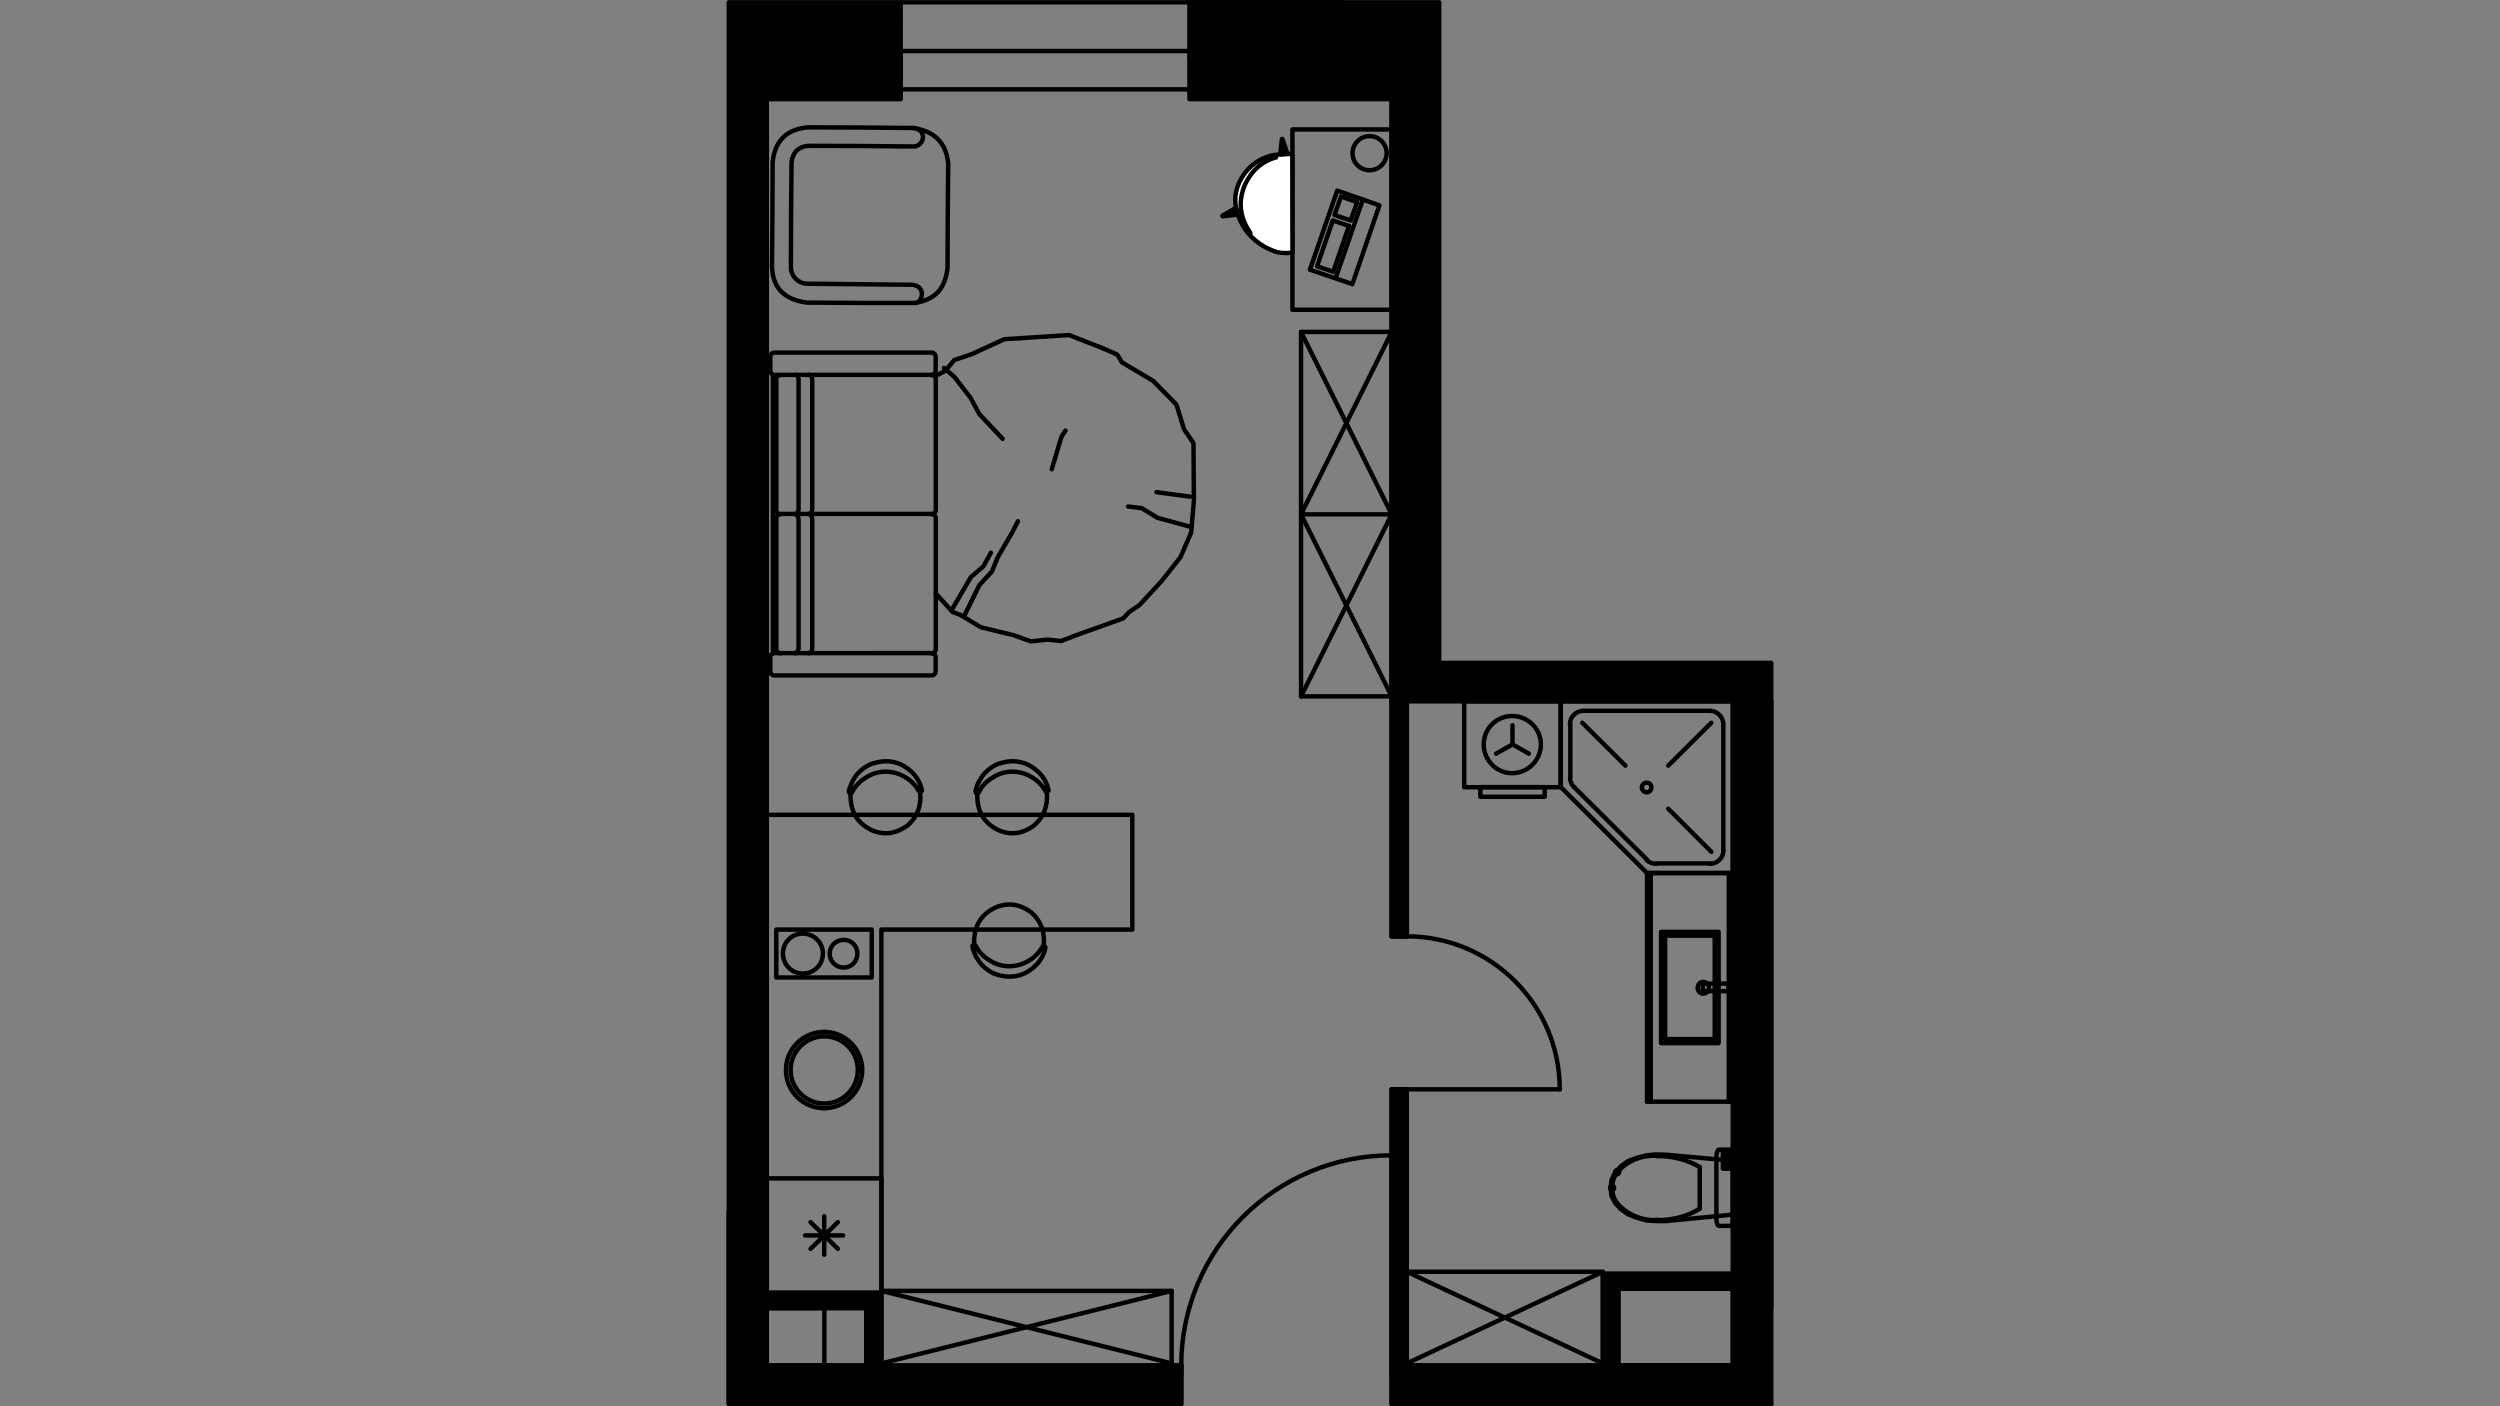 <?xml version="1.0" encoding="utf-8"?>
<!-- Generator: Adobe Illustrator 22.0.1, SVG Export Plug-In . SVG Version: 6.00 Build 0)  -->
<svg version="1.1" id="Слой_1" xmlns="http://www.w3.org/2000/svg" xmlns:xlink="http://www.w3.org/1999/xlink" x="0px" y="0px"
	 viewBox="0 0 1920 1080" style="enable-background:new 0 0 1920 1080;" xml:space="preserve">
<rect x="0" y="0" width="1920" height="1080" fill="#808080" stroke="none"/>
<style type="text/css">
	.st0{fill:none;stroke:#000000;stroke-width:3.414;stroke-linecap:round;stroke-linejoin:round;stroke-miterlimit:22.926;}
	.st1{fill:none;stroke:#000000;stroke-width:3.414;stroke-linejoin:round;stroke-miterlimit:22.926;}
	.st2{fill:none;stroke:#000000;stroke-width:2.518;stroke-linecap:round;stroke-linejoin:round;stroke-miterlimit:22.926;}
	.st3{fill:#FFFFFF;}
	.st4{fill:none;}
</style>
<g>
	<polygon class="st0" points="1257,935.2 1250.2,932.5 1244.7,928.6 1240.4,923.9 1237.6,918.4 1237,912.3 1237.6,906.3 
		1240.4,900.5 1244.7,895.8 1250.2,891.8 1257,889.2 1264.4,887.3 1271.7,886.6 1279.3,886.8 1330.9,891.5 1330.9,932.8 
		1279.3,937.8 1271.7,937.8 1264.4,937.3 	"/>
	<path d="M1242,900.2h-1.6c0,0.8,0.8,1.6,1.6,1.6c0.8,0,1.6-0.8,1.6-1.6s-0.8-1.6-1.6-1.6c-0.8,0-1.6,0.8-1.6,1.6H1242z"/>
	<path class="st1" d="M1242,900.2h-1.6c0,0.8,0.8,1.6,1.6,1.6c0.8,0,1.6-0.8,1.6-1.6s-0.8-1.6-1.6-1.6c-0.8,0-1.6,0.8-1.6,1.6H1242z
		"/>
	<polygon points="1272.3,887.6 1272.3,887.6 1272.5,887.6 	"/>
	<polygon class="st1" points="1272.3,887.6 1272.3,887.6 1272.5,887.6 	"/>
	<path d="M1305.4,896.3L1305.4,896.3z"/>
	<path class="st1" d="M1305.4,896.3L1305.4,896.3z"/>
	<polyline class="st0" points="1305.4,896.3 1305.4,912.3 1305.4,928.1 	"/>
	<polygon points="1272.3,936.8 1272.3,936.8 1272.5,936.8 	"/>
	<polygon class="st1" points="1272.3,936.8 1272.3,936.8 1272.5,936.8 	"/>
	<path d="M1242,924.1L1242,924.1z"/>
	<path class="st1" d="M1242,924.1L1242,924.1z"/>
	<path d="M1238.1,912.3h-1.6c0,0.8,0.8,1.6,1.6,1.6c0.8,0,1.6-0.8,1.6-1.6c0-1.1-0.8-1.6-1.6-1.6c-0.8,0-1.6,0.5-1.6,1.6H1238.1z"/>
	<path class="st1" d="M1238.1,912.3h-1.6c0,0.8,0.8,1.6,1.6,1.6c0.8,0,1.6-0.8,1.6-1.6c0-1.1-0.8-1.6-1.6-1.6
		c-0.8,0-1.6,0.5-1.6,1.6H1238.1z"/>
	<path class="st0" d="M1242,900.5c-2.6,3.4-3.9,7.6-3.9,11.8"/>
	<path class="st0" d="M1272.3,887.6c-11.6-0.5-22.6,3.9-30.2,12.6"/>
	<path class="st0" d="M1305.4,896.3c-10-5.8-21.6-8.7-33.1-8.4"/>
	<path class="st0" d="M1272.3,937c11.6,0.3,23.1-2.6,33.1-8.7"/>
	<path class="st0" d="M1242,924.1c7.6,8.7,18.7,13.4,30.2,12.9"/>
	<path class="st0" d="M1238.1,912.3c0,4.2,1.3,8.4,3.9,11.8"/>
	<polygon class="st0" points="1318.5,885.5 1319,884.2 1319.6,883.1 1320.6,882.9 1328.5,882.9 1329.5,883.1 1330.3,884.2 
		1330.6,885.5 1330.9,887.1 1330.9,937.3 1330.6,938.9 1330.3,940.4 1329.5,941.2 1328.5,941.5 1320.6,941.5 1319.6,941.2 
		1319,940.4 1318.5,938.9 1318.2,937.3 1318.2,887.1 	"/>
	<rect x="1323.2" y="884.4" class="st0" width="5" height="13.1"/>
	<line class="st0" x1="1325.6" y1="897.6" x2="1325.6" y2="884.4"/>
	<polygon class="st0" points="588.9,625.8 869.6,625.8 869.6,713.9 676.9,713.9 676.9,993 588.9,993 	"/>
	<rect x="588.9" y="905" class="st0" width="88.1" height="88.1"/>
	<rect x="596.2" y="713.9" class="st0" width="73.3" height="36.8"/>
	<path class="st0" d="M633,851.1c16,0,29.2-13.1,29.2-29.4c0-16-13.1-29.2-29.2-29.2"/>
	<path class="st0" d="M633,792.5c-16.3,0-29.4,13.1-29.4,29.2c0,16.3,13.1,29.4,29.4,29.4"/>
	<line class="st0" x1="633" y1="934.1" x2="633" y2="963.6"/>
	<line class="st0" x1="643.5" y1="938.6" x2="622.5" y2="959.1"/>
	<line class="st0" x1="647.5" y1="948.8" x2="618.3" y2="948.8"/>
	<line class="st0" x1="643.5" y1="959.1" x2="622.5" y2="938.6"/>
	<path class="st0" d="M616.5,717c-8.4,0-15.2,6.8-15.2,15.2c0,8.7,6.8,15.5,15.2,15.5c8.7,0,15.5-6.8,15.5-15.5
		C632,723.9,625.1,717,616.5,717"/>
	<path class="st0" d="M648,721.8c-6,0-10.8,4.7-10.8,10.5c0,6,4.7,10.8,10.8,10.8c5.8,0,10.5-4.7,10.5-10.8
		C658.5,726.5,653.8,721.8,648,721.8"/>
	<path class="st0" d="M633,795.9c-14.2,0-25.8,11.6-25.8,25.8s11.6,25.8,25.8,25.8s25.8-11.6,25.8-25.8
		C658.8,807.4,647.2,795.9,633,795.9"/>
	<rect x="1124.5" y="538.6" class="st0" width="74.1" height="66"/>
	<rect x="1136.9" y="604.5" class="st0" width="49.4" height="7.4"/>
	<polyline class="st0" points="1149,578.8 1161.6,571.7 1161.6,557 	"/>
	<line class="st0" x1="1161.6" y1="571.7" x2="1174.2" y2="578.8"/>
	<path class="st0" d="M1161.3,549.9c-12.1,0-21.8,9.7-21.8,21.8s9.7,22.1,21.8,22.1c12.1,0,22.1-10,22.1-22.1
		C1183.4,559.6,1173.4,549.9,1161.3,549.9"/>
	<polygon class="st0" points="1264.9,670.5 1198.7,604.5 1198.7,538.6 1330.9,538.6 1330.9,670.5 	"/>
	<line class="st0" x1="1323.5" y1="653.2" x2="1323.5" y2="556.2"/>
	<line class="st0" x1="1313.3" y1="545.9" x2="1216.3" y2="545.9"/>
	<line class="st0" x1="1206" y1="556.2" x2="1206" y2="597.2"/>
	<line class="st0" x1="1208.9" y1="604.5" x2="1264.9" y2="660.2"/>
	<line class="st0" x1="1272" y1="663.1" x2="1313.3" y2="663.1"/>
	<line class="st0" x1="1248.3" y1="588" x2="1215.2" y2="555.1"/>
	<line class="st0" x1="1281.2" y1="588" x2="1314.3" y2="555.1"/>
	<line class="st0" x1="1281.2" y1="621.1" x2="1314.3" y2="654.2"/>
	<path class="st0" d="M1323.5,556.2c0-5.5-4.7-10.3-10.3-10.3"/>
	<path class="st0" d="M1216,545.9c-5.5,0-10.3,4.7-10.3,10.3"/>
	<path class="st0" d="M1205.8,597.4c0,2.6,1.1,5.3,3.2,7.1"/>
	<path class="st0" d="M1264.6,660.5c1.8,1.8,4.5,2.9,7.4,2.9"/>
	<path class="st0" d="M1313.3,663.4c5.5,0,10.3-4.5,10.3-10.3"/>
	<path class="st0" d="M1264.6,601.1c-1.8,0-3.7,1.6-3.7,3.7c0,1.8,1.8,3.7,3.7,3.7c2.1,0,3.7-1.8,3.7-3.7
		C1268.3,602.7,1266.7,601.1,1264.6,601.1"/>
	<line class="st0" x1="1264.9" y1="670.5" x2="1264.9" y2="846.1"/>
	<polyline class="st0" points="1264.9,670.5 1330.9,670.5 1330.9,846.1 1264.9,846.1 	"/>
	<line class="st0" x1="1327.7" y1="670.5" x2="1327.7" y2="846.1"/>
	<rect x="1278.8" y="718.6" class="st0" width="38.1" height="79.4"/>
	<rect x="1275.7" y="715.7" class="st0" width="44.2" height="85.4"/>
	<path class="st0" d="M1308,754.1c-2.4,0-4.2,2.1-4.2,4.5s1.8,4.5,4.2,4.5c2.6,0,4.5-2.1,4.5-4.5S1310.6,754.1,1308,754.1"/>
	<rect x="1307.7" y="755.4" class="st0" width="19.7" height="5.8"/>
	<line class="st0" x1="1267.8" y1="670.5" x2="1267.8" y2="846.1"/>
	<line class="st0" x1="1264.9" y1="736.7" x2="1267.8" y2="736.7"/>
	<line class="st2" x1="1105.3" y1="39.2" x2="1105.3" y2="1.8"/>
	<line class="st0" x1="913.7" y1="76" x2="1068.8" y2="76"/>
	<line class="st0" x1="1031.2" y1="1.8" x2="913.7" y2="1.8"/>
	<line class="st0" x1="913.7" y1="68.6" x2="913.7" y2="76"/>
	<path class="st0" d="M691.6,39.2V15.8V39.2z"/>
	<path class="st0" d="M913.7,39.2V15.8V39.2z"/>
	<path class="st0" d="M691.6,15.8v-14V15.8z"/>
	<path class="st0" d="M913.7,15.8v-14V15.8z"/>
	<polyline class="st0" points="691.6,39.2 691.6,46.5 691.6,68.6 	"/>
	<polyline class="st0" points="913.7,39.2 913.7,46.5 913.7,68.6 	"/>
	<line class="st0" x1="677.7" y1="39.2" x2="691.6" y2="39.2"/>
	<line class="st0" x1="677.7" y1="15.8" x2="677.7" y2="39.2"/>
	<line class="st0" x1="927.7" y1="39.2" x2="913.7" y2="39.2"/>
	<line class="st0" x1="927.7" y1="15.8" x2="927.7" y2="39.2"/>
	<line class="st2" x1="691.6" y1="1.8" x2="559.7" y2="1.8"/>
	<line class="st0" x1="913.7" y1="1.8" x2="691.6" y2="1.8"/>
	<line class="st0" x1="913.7" y1="68.6" x2="691.6" y2="68.6"/>
	<polyline class="st0" points="913.7,39.2 802.8,39.2 691.6,39.2 	"/>
	<line class="st0" x1="913.7" y1="39.2" x2="913.7" y2="46.5"/>
	<line class="st0" x1="691.6" y1="39.2" x2="691.6" y2="46.5"/>
	<polyline class="st0" points="1068.8,1048.7 1068.8,1056.1 1068.8,1078.2 	"/>
	<polyline class="st0" points="907.2,1048.7 907.2,1056.1 907.2,1078.2 	"/>
	<line class="st0" x1="623" y1="1078.2" x2="907.2" y2="1078.2"/>
	<line class="st0" x1="1068.8" y1="1078.2" x2="1360.3" y2="1078.2"/>
	<line class="st0" x1="1330.9" y1="1048.7" x2="1068.8" y2="1048.7"/>
	<line class="st0" x1="907.2" y1="1048.7" x2="588.9" y2="1048.7"/>
	<path class="st0" d="M1068.6,887.3c-89.1,0-161.4,72.3-161.4,161.6"/>
	<line class="st0" x1="1068.8" y1="1048.7" x2="1068.8" y2="887.1"/>
	<line class="st0" x1="907.2" y1="1048.7" x2="907.2" y2="1056.1"/>
	<line class="st0" x1="1068.8" y1="1048.7" x2="1068.8" y2="1056.1"/>
	<line class="st2" x1="1068.8" y1="538.6" x2="1360.3" y2="538.6"/>
	<line class="st0" x1="1068.8" y1="76" x2="1068.8" y2="538.6"/>
	<polyline class="st0" points="1080.4,836.6 1073,836.6 1068.8,836.6 	"/>
	<polyline class="st0" points="1080.4,719.1 1073,719.1 1068.8,719.1 	"/>
	<line class="st0" x1="1068.8" y1="538.6" x2="1068.8" y2="719.1"/>
	<polyline class="st0" points="1068.8,836.6 1068.8,1048.7 1080.4,1048.7 1080.4,836.6 	"/>
	<polyline class="st0" points="1080.4,719.1 1080.4,538.6 1068.8,538.6 	"/>
	<path class="st0" d="M1197.9,836.6c0-64.9-52.6-117.5-117.5-117.5"/>
	<line class="st0" x1="1080.4" y1="836.6" x2="1197.9" y2="836.6"/>
	<line class="st0" x1="1080.4" y1="719.1" x2="1073" y2="719.1"/>
	<line class="st0" x1="1080.4" y1="836.6" x2="1073" y2="836.6"/>
	<line class="st0" x1="676.9" y1="1048.7" x2="676.9" y2="993"/>
	<polyline class="st0" points="665.4,1004.6 665.4,1048.7 676.9,1048.7 	"/>
	<polyline class="st0" points="676.9,993 588.9,993 588.9,1004.6 665.4,1004.6 	"/>
	<line class="st0" x1="588.9" y1="931.2" x2="588.9" y2="76"/>
	<line class="st0" x1="1330.9" y1="538.6" x2="1330.9" y2="1048.7"/>
	<polyline class="st0" points="1360.3,1004.6 1360.3,538.6 1330.9,538.6 	"/>
	<polyline class="st0" points="588.9,76 691.6,76 691.6,39.2 677.7,39.2 	"/>
	<rect x="559.7" y="931.2" class="st0" width="29.2" height="146.9"/>
	<line class="st0" x1="1242.8" y1="1048.7" x2="1242.8" y2="989.8"/>
	<polyline class="st0" points="1231,978.3 1231,1048.7 1242.8,1048.7 	"/>
	<polyline class="st0" points="1242.8,989.8 1330.9,989.8 1330.9,978.3 1231,978.3 	"/>
	<rect x="1242.8" y="989.8" class="st0" width="88.1" height="58.9"/>
	<rect x="588.9" y="1004.6" class="st0" width="44.2" height="44.2"/>
	<polygon points="559.7,1.8 559.7,423.2 559.7,746.2 559.7,758 559.7,846.1 559.7,931.2 588.9,931.2 588.9,905 588.9,625.8 
		588.9,76 691.6,76 691.6,68.6 691.6,39.2 691.6,15.8 691.6,1.8 	"/>
	<polygon class="st0" points="559.7,1.8 559.7,423.2 559.7,746.2 559.7,758 559.7,846.1 559.7,931.2 588.9,931.2 588.9,905 
		588.9,625.8 588.9,76 691.6,76 691.6,68.6 691.6,39.2 691.6,15.8 691.6,1.8 	"/>
	<polygon points="1105.3,1.8 913.7,1.8 913.7,15.8 913.7,39.2 913.7,46.5 913.7,68.6 913.7,76 1068.8,76 1068.8,538.6 1080.4,538.6 
		1124.5,538.6 1198.7,538.6 1330.9,538.6 1360.3,538.6 1360.3,509.1 1105.3,509.1 1105.3,76 	"/>
	<polygon class="st0" points="1105.3,1.8 913.7,1.8 913.7,15.8 913.7,39.2 913.7,46.5 913.7,68.6 913.7,76 1068.8,76 1068.8,538.6 
		1080.4,538.6 1124.5,538.6 1198.7,538.6 1330.9,538.6 1360.3,538.6 1360.3,509.1 1105.3,509.1 1105.3,76 	"/>
	<polygon points="1360.3,1019.3 1360.3,538.6 1330.9,538.6 1330.9,670.5 1330.9,846.1 1330.9,887.1 1330.9,891.5 1330.9,932.8 
		1330.9,937.3 1330.9,978.3 1330.9,989.8 1330.9,1048.7 1242.8,1048.7 1231,1048.7 1080.4,1048.7 1068.8,1048.7 1068.8,1056.1 
		1068.8,1078.2 1359,1078.2 1359,1063.4 1360.3,1063.4 1360.3,1078.2 	"/>
	<polygon class="st0" points="1360.3,1019.3 1360.3,538.6 1330.9,538.6 1330.9,670.5 1330.9,846.1 1330.9,887.1 1330.9,891.5 
		1330.9,932.8 1330.9,937.3 1330.9,978.3 1330.9,989.8 1330.9,1048.7 1242.8,1048.7 1231,1048.7 1080.4,1048.7 1068.8,1048.7 
		1068.8,1056.1 1068.8,1078.2 1359,1078.2 1359,1063.4 1360.3,1063.4 1360.3,1078.2 	"/>
	<polygon points="1242.8,989.8 1330.9,989.8 1330.9,978.3 1231,978.3 1231,1048.7 1242.8,1048.7 	"/>
	<polygon class="st0" points="1242.8,989.8 1330.9,989.8 1330.9,978.3 1231,978.3 1231,1048.7 1242.8,1048.7 	"/>
	<polygon points="559.7,1048.7 559.7,1078.2 588.9,1078.2 588.9,1048.7 588.9,1004.6 588.9,993 588.9,931.2 559.7,931.2 
		559.7,978.3 559.7,989.8 	"/>
	<polygon class="st0" points="559.7,1048.7 559.7,1078.2 588.9,1078.2 588.9,1048.7 588.9,1004.6 588.9,993 588.9,931.2 
		559.7,931.2 559.7,978.3 559.7,989.8 	"/>
	<polygon points="665.4,1004.6 665.4,1048.7 676.9,1048.7 676.9,993 588.9,993 588.9,1004.6 633,1004.6 	"/>
	<polygon class="st0" points="665.4,1004.6 665.4,1048.7 676.9,1048.7 676.9,993 588.9,993 588.9,1004.6 633,1004.6 	"/>
	<polygon points="1068.8,836.6 1068.8,1048.7 1080.4,1048.7 1080.4,836.6 1073,836.6 	"/>
	<polygon class="st0" points="1068.8,836.6 1068.8,1048.7 1080.4,1048.7 1080.4,836.6 1073,836.6 	"/>
	<rect x="1068.8" y="538.6" width="11.7" height="180.6"/>
	<rect x="1068.8" y="538.6" class="st0" width="11.7" height="180.6"/>
	<rect x="588.9" y="1048.7" width="318.3" height="29.4"/>
	<rect x="588.9" y="1048.7" class="st0" width="318.3" height="29.4"/>
	<path class="st0" d="M805.2,606.4c-1.8-8.1-7.1-14.7-15.8-19.2c-8.7-3.9-16.6-2.9-24.2,0c-7.9,4.2-10.8,8.4-13.4,13.1
		c-1.6,3.2-2.4,5.8-2.6,7.6c0.3,1.8,1.3,1.8,2.6,0.5c2.4-5.3,6.6-9.2,13.4-12.9c6-2.9,12.9-3.9,20.8-1.6c8.1,2.9,13.4,7.4,16.8,13.4
		C803.9,608.7,805.7,607.7,805.2,606.4L805.2,606.4z"/>
	<path class="st0" d="M803.9,607.9c1.1,10.8-2.1,19.4-9.7,26c-8.4,6.3-17.6,7.9-27.3,3.7c-12.4-6-16.8-15.8-16.3-28.4"/>
	<path class="st0" d="M802.8,728.3c-1.8,8.1-7.1,14.7-15.8,19.2c-8.4,3.9-16.6,2.9-24.2,0c-7.9-4.2-10.8-8.7-13.4-13.1
		c-1.3-3.2-2.4-5.8-2.6-7.6c0.5-1.8,1.6-1.8,2.6-0.5c2.4,5.3,6.6,9.2,13.4,12.9c6,2.9,12.9,3.9,20.8,1.6c8.4-2.9,13.4-7.4,16.8-13.4
		C801.8,726,803.3,727,802.8,728.3L802.8,728.3z"/>
	<path class="st0" d="M801.5,726.7c1.3-10.8-2.1-19.4-9.5-26c-8.7-6.3-17.6-7.9-27.6-3.7c-12.4,6-16.6,15.8-16.3,28.4"/>
	<path class="st0" d="M707.9,606.4c-1.8-8.1-7.1-14.7-15.8-19.2c-8.4-3.9-16.6-2.9-24.2,0c-7.9,4.2-10.8,8.4-13.4,13.1
		c-1.3,3.2-2.4,5.8-2.6,7.6c0.5,1.8,1.6,1.8,2.6,0.5c2.4-5.3,6.6-9.2,13.4-12.9c6-2.9,12.9-3.9,20.8-1.6c8.4,2.9,13.4,7.4,16.8,13.4
		C706.9,608.7,708.5,607.7,707.9,606.4L707.9,606.4z"/>
	<path class="st0" d="M706.6,607.9c1.3,10.8-2.1,19.4-9.5,26c-8.7,6.3-17.6,7.9-27.6,3.7c-12.4-6-16.6-15.8-16.3-28.4"/>
	<rect x="999.2" y="254.9" class="st0" width="69.7" height="279.9"/>
	<polyline class="st0" points="999.2,395 1068.8,395 999.2,534.9 	"/>
	<line class="st0" x1="1068.8" y1="395" x2="999.2" y2="255"/>
	<polyline class="st0" points="1068.8,255 999.2,395 1068.8,534.9 	"/>
	<rect x="992.6" y="99.4" class="st0" width="76.2" height="138.5"/>
	
		<ellipse transform="matrix(0.383 -0.924 0.924 0.383 540.346 1044.152)" class="st0" cx="1051.5" cy="117.7" rx="13.1" ry="13.1"/>
	<polygon class="st0" points="1027,146.4 1059.4,157.7 1038.6,218.2 1006,207.1 	"/>
	<line class="st0" x1="1046.7" y1="153.2" x2="1026" y2="212.9"/>
	<polygon class="st0" points="1029.9,150.9 1042.3,155.3 1037.3,169.3 1024.9,165.1 	"/>
	<polygon class="st0" points="1023.6,169.3 1036,173.5 1023.9,208.7 1011.5,204.5 	"/>
	<path class="st3" d="M992.6,194c-3.7,0.5-7.6,0.5-11.6-0.3c-9.5-2.9-18.1-8.4-25-17.9c-7.6-12.4-10.5-25-2.6-38.9
		c6-10,14.5-15.8,25.2-17.9c5.8-0.5,11-1.1,13.9-0.5L992.6,194L992.6,194z"/>
	<path class="st0" d="M992.6,194c-3.7,0.5-7.6,0.5-11.6-0.3c-9.5-2.9-18.1-8.4-25-17.9c-7.6-12.4-10.5-25-2.6-38.9
		c6-10,14.5-15.8,25.2-17.9c5.8-0.5,11-1.1,13.9-0.5L992.6,194L992.6,194z"/>
	<path class="st0" d="M960.3,179c-6.8-10-10.3-21.8-4.5-36.5c5.3-11.6,13.4-18.7,24.2-21.6"/>
	<path d="M983.4,118.5c0.3-3.9,0.5-7.4,1.1-11.6c0-0.3,0.5-0.3,0.5,0c1.3,3.7,2.6,7.6,3.7,11.3C987.1,118.3,985.2,118.5,983.4,118.5
		L983.4,118.5z"/>
	<path class="st0" d="M983.4,118.5c0.3-3.9,0.5-7.4,1.1-11.6c0-0.3,0.5-0.3,0.5,0c1.3,3.7,2.6,7.6,3.7,11.3
		C987.1,118.3,985.2,118.5,983.4,118.5L983.4,118.5z"/>
	<path d="M950.5,164.8c-3.9,0.5-7.4,0.8-11.3,1.3c-0.5,0-0.5-0.3-0.3-0.5c3.4-2.1,6.8-3.9,10.3-6C949.5,161.4,950,163,950.5,164.8
		L950.5,164.8z"/>
	<path class="st0" d="M950.5,164.8c-3.9,0.5-7.4,0.8-11.3,1.3c-0.5,0-0.5-0.3-0.3-0.5c3.4-2.1,6.8-3.9,10.3-6
		C949.5,161.4,950,163,950.5,164.8L950.5,164.8z"/>
	<path class="st0" d="M715.3,501.8c1.8,0,3.4-1.6,3.4-3.4V397.9c0-1.6-1.6-3.2-3.4-3.2H599.4c-1.6,0-3.2,1.6-3.2,3.2v100.4
		c0,1.8,1.6,3.4,3.2,3.4"/>
	<path class="st0" d="M599.4,288.1c-1.6,0-3.2,1.3-3.2,3.2v100.4c0,1.8,1.6,3.2,3.2,3.2 M715.3,394.8c1.8,0,3.4-1.3,3.4-3.2V291.2
		c0-1.8-1.6-3.2-3.4-3.2"/>
	<path class="st0" d="M718.6,515.5v-10.7c0-1.8-1.4-3.2-3.1-3.2H594.7c-1.7,0-3.1,1.4-3.1,3.2v10.7c0,1.8,1.4,3.2,3.1,3.2h120.8
		C717.2,518.8,718.6,517.3,718.6,515.5L718.6,515.5z"/>
	<path class="st0" d="M718.6,284.7V274c0-1.8-1.4-3.2-3.1-3.2H594.7c-1.7,0-3.1,1.4-3.1,3.2v10.7c0,1.8,1.4,3.2,3.1,3.2h120.8
		C717.2,287.9,718.6,286.5,718.6,284.7L718.6,284.7z"/>
	<line class="st0" x1="593.6" y1="501.8" x2="593.6" y2="288.1"/>
	<path class="st0" d="M610.7,501.8c1.3-0.5,2.1-1.8,2.6-3.7c0-33.1,0-66.5,0-99.6c-0.3-1.8-1.1-3.2-2.6-3.7c1.6-0.5,2.6-1.8,2.6-3.7
		c0-33.1,0-66.5,0-99.6c0-1.8-0.8-3.2-2.6-3.7"/>
	<path class="st0" d="M621.2,501.8c1.3-0.5,2.4-1.8,2.6-3.7c0-33.1,0-66.5,0-99.6c0-1.8-1.1-3.2-2.6-3.7c1.6-0.5,2.6-1.8,2.6-3.7
		c0-33.1,0-66.5,0-99.6c0-1.8-0.8-3.2-2.6-3.7"/>
	<polyline class="st0" points="717.9,289.1 726.1,284.7 732.9,276.5 746.3,272 771.3,260.5 821,257.3 846.5,267.3 858,272.3 
		861.7,278.3 885.6,292.5 903.5,310.7 909.3,329.6 916.6,340.4 916.9,384.5 914.8,409 906.6,427.9 892.5,445.8 875.1,464.7 
		867.2,470 862.7,474.9 828.8,487 814.9,492.3 804.4,491.2 791.8,492.6 778.4,487.8 753.4,481.8 737.6,472.3 731.6,470 718.7,455.8 
			"/>
	<polyline class="st0" points="866.4,389 876.9,390.3 889,397.7 915.1,404.8 	"/>
	<line class="st0" x1="914" y1="381.4" x2="888.2" y2="378"/>
	<polyline class="st0" points="807.8,360.4 815.2,335.4 818.3,330.7 	"/>
	<polyline class="st0" points="725,282.6 732.9,289.4 745.5,305.7 752.1,318 770,337 	"/>
	<polyline class="st0" points="731.6,467.3 745.5,443.4 755.2,435 761,424.5 	"/>
	<polyline class="st0" points="741.1,471.8 752.1,449.5 761.8,438.9 766.3,427.9 777.3,409 781.8,400.3 	"/>
	<path class="st0" d="M701.4,98.3c-27.1-0.3-53.9-0.5-80.7-0.5c-16.3,1.3-25.5,10-27.3,26.5c0,27.1-0.3,53.9-0.5,81
		c0.8,17.3,11,25,26.8,27.1c27.1,0.3,56.2,0.3,83.3,0.3c12.6-2.6,22.1-7.6,24.7-26.5c0-26.8,0.3-53.9,0.5-80.7
		C726.6,109.3,717.4,100.7,701.4,98.3z"/>
	<path class="st0" d="M701.4,98.3c10.5,1.1,8.9,12.9,1.1,14.2c-27.3-0.3-54.7-0.5-82-0.5c-7.6,0.8-11.6,5-12.6,12.6
		c-0.3,26.8-0.5,53.9-0.5,80.7c0,6.8,5.8,12.6,12.4,12.6c27.1,0.3,54.1,0.5,81,0.8c10.8,1.3,7.6,13.7,2.4,13.9"/>
	<polyline class="st0" points="676.9,991.4 899.8,991.4 899.8,1047.1 	"/>
	<line class="st0" x1="899.8" y1="991.4" x2="676.9" y2="1047.1"/>
	<line class="st0" x1="676.9" y1="991.4" x2="899.8" y2="1047.1"/>
	<polyline class="st0" points="1231,1047.1 1080.4,976.7 1231,976.7 1080.4,1047.1 	"/>
</g>
<rect id="bar2_x5F_kitchen" x="722.4" y="677.8" class="st4" width="1" height="1"/>
</svg>
